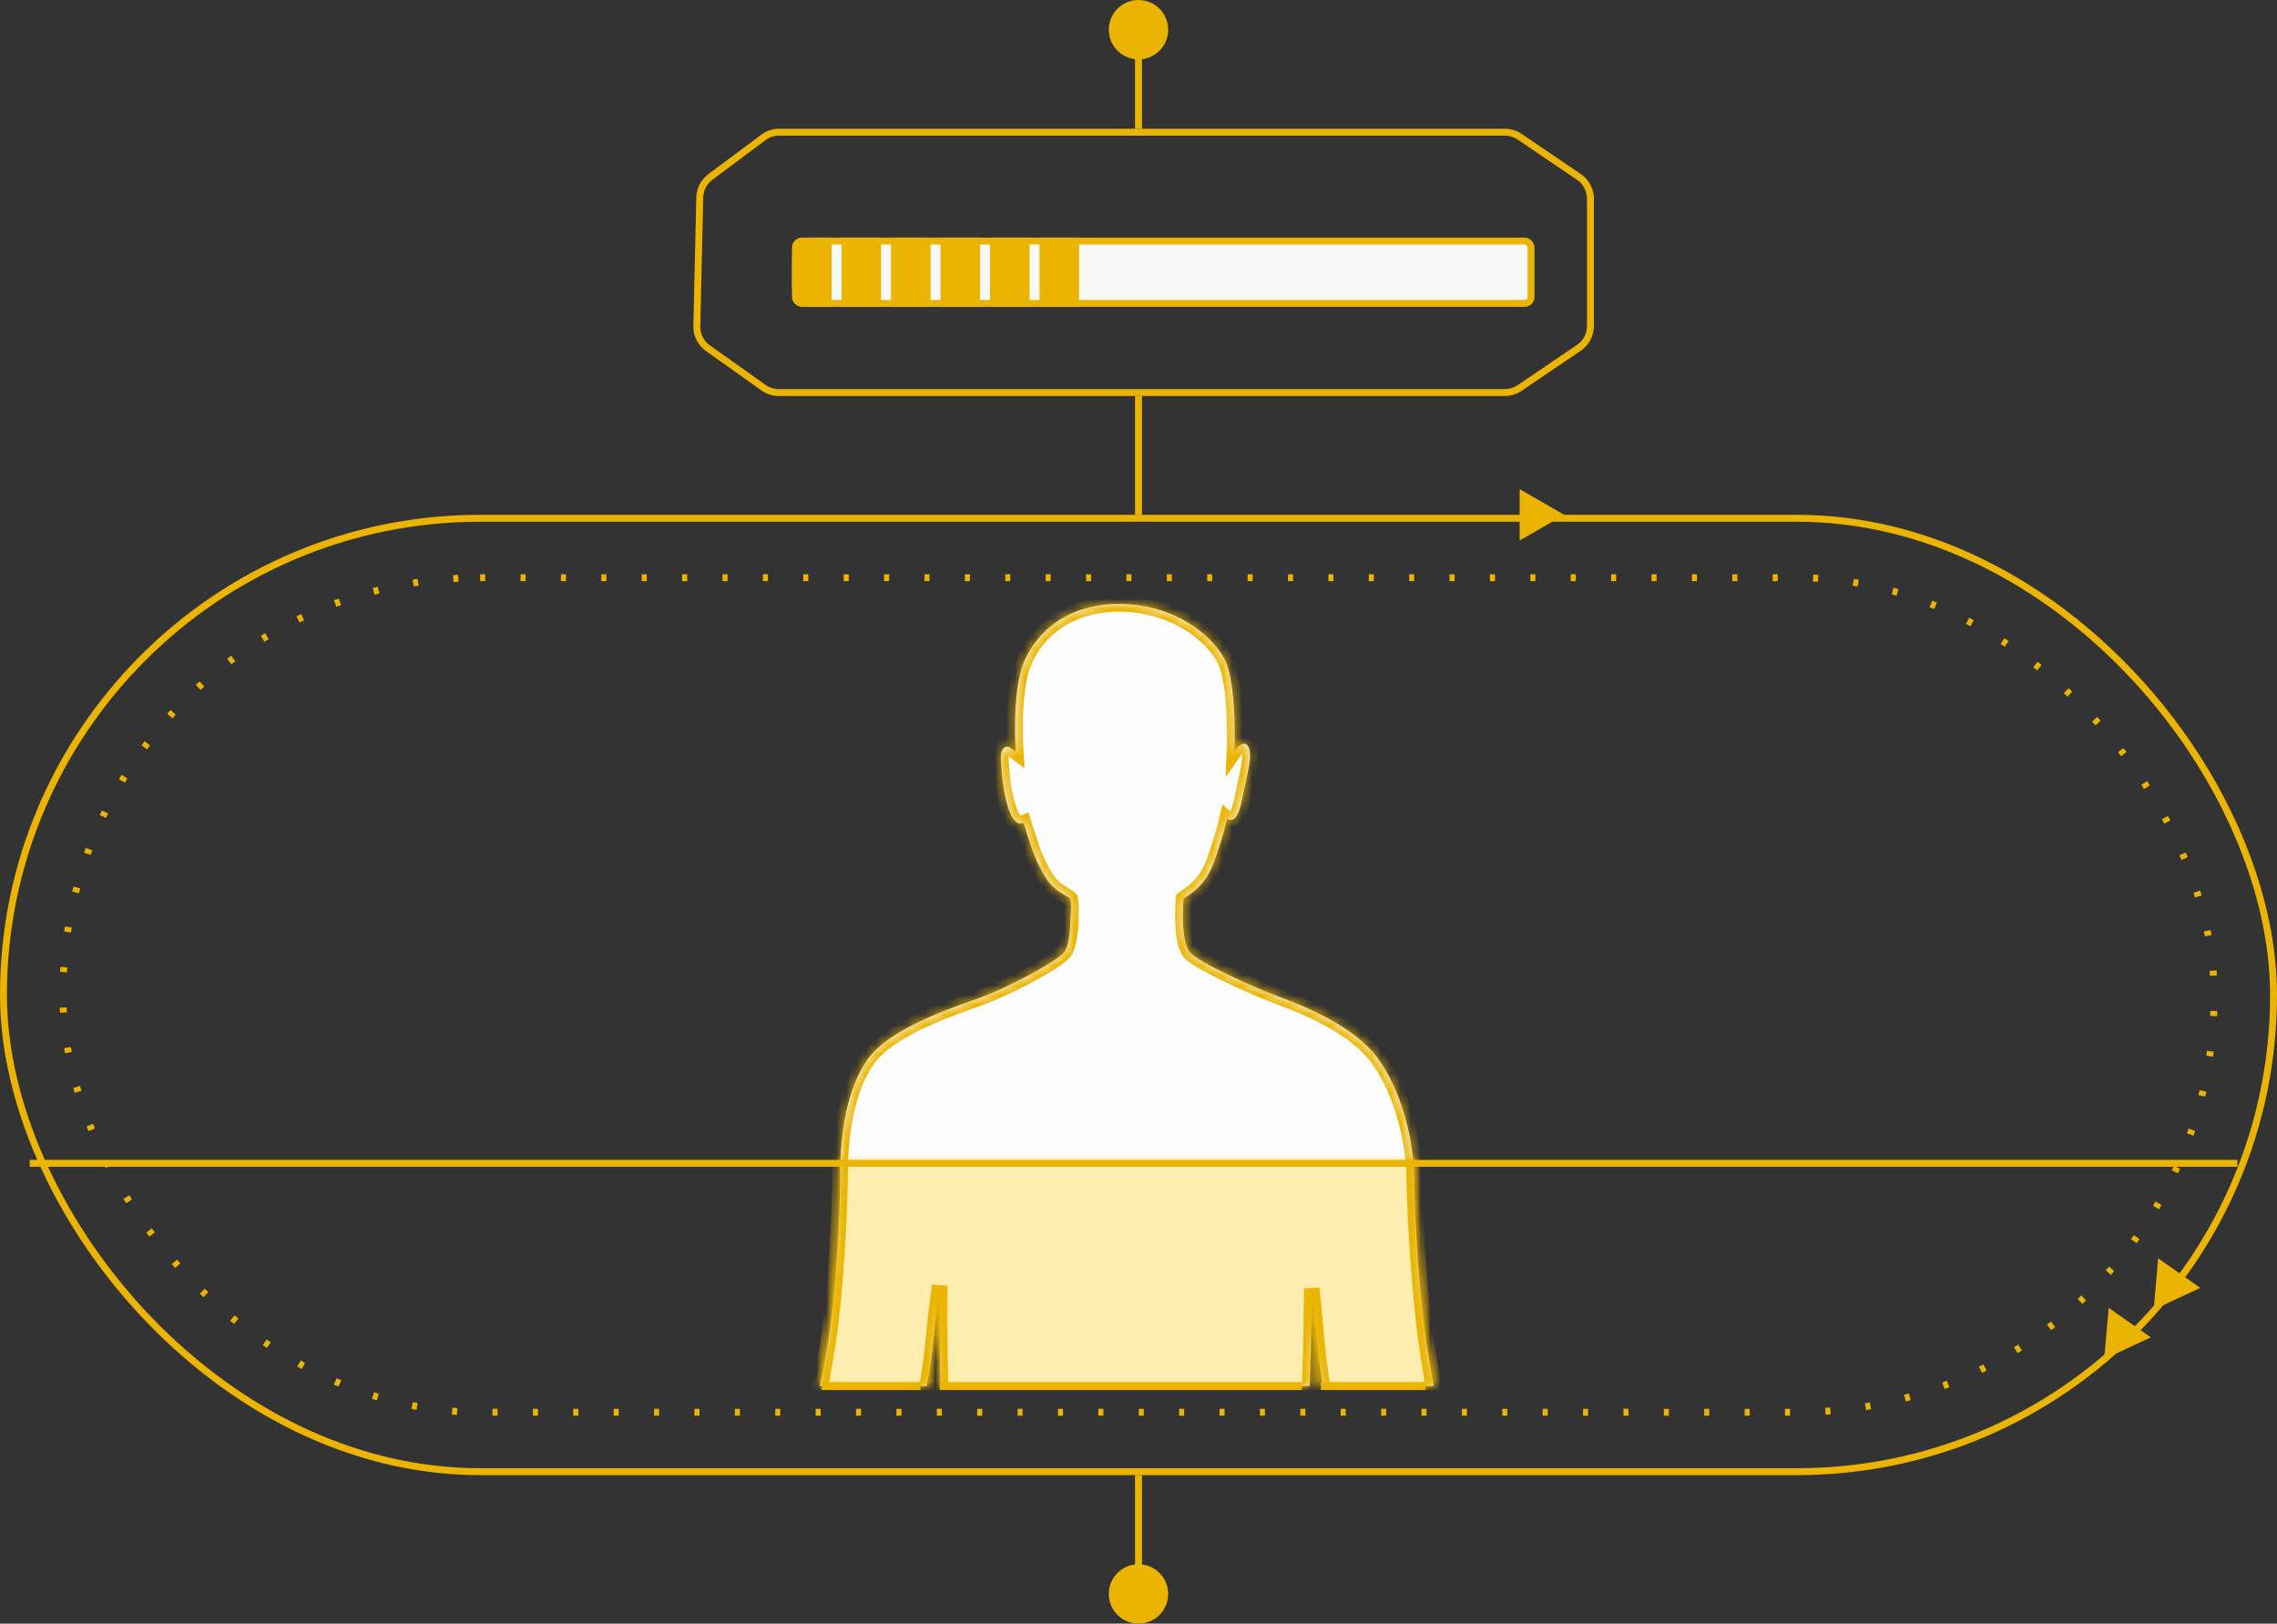 <?xml version="1.0" encoding="UTF-8"?> <svg xmlns="http://www.w3.org/2000/svg" width="230" height="164" viewBox="0 0 230 164" fill="none"><rect x="0" y="0" width="230" height="164" fill="#333333" stroke="none"/><path d="M70.683 19.943C70.702 19.128 71.095 18.367 71.749 17.879L77.117 13.876C77.575 13.534 78.13 13.35 78.701 13.35H152.006C152.537 13.35 153.055 13.509 153.493 13.807L159.487 17.87C160.214 18.363 160.65 19.185 160.65 20.064V32.937C160.65 33.815 160.214 34.637 159.487 35.13L153.493 39.193C153.055 39.491 152.537 39.65 152.006 39.65H78.663C78.113 39.65 77.576 39.479 77.128 39.16L71.501 35.164C70.784 34.654 70.366 33.822 70.386 32.943L70.683 19.943Z" stroke="#EAB400" stroke-width="0.7"></path><rect x="80.35" y="24.35" width="74.3" height="6.3" rx="0.65" fill="#F8F8F8" stroke="#EAB400" stroke-width="0.7"></rect><path d="M80 26C80 24.895 80.895 24 82 24H84V31H82C80.895 31 80 30.105 80 29V26Z" fill="#EAB400"></path><rect x="85" y="24" width="4" height="7" fill="#EAB400"></rect><rect x="90" y="24" width="4" height="7" fill="#EAB400"></rect><rect x="95" y="24" width="4" height="7" fill="#EAB400"></rect><rect x="105" y="24" width="4" height="7" fill="#EAB400"></rect><rect x="100" y="24" width="4" height="7" fill="#EAB400"></rect><circle cx="115" cy="3" r="3" fill="#EAB400"></circle><path d="M115 40V52" stroke="#EAB400" stroke-width="0.7"></path><path d="M115 3L115 13" stroke="#EAB400" stroke-width="0.7"></path><rect x="0.35" y="52.35" width="229.3" height="96.3" rx="48.15" stroke="#EAB400" stroke-width="0.7"></rect><rect x="6.35" y="58.35" width="217.3" height="84.3" rx="42.15" stroke="#EAB400" stroke-width="0.7" stroke-dasharray="0.51 3.57"></rect><mask id="path-14-inside-1_408_13" fill="white"><path fill-rule="evenodd" clip-rule="evenodd" d="M129.388 100.757C132.094 101.749 136.887 103.767 139.201 106.921L139.179 106.91C141.401 109.932 142.692 114.596 142.795 118.169H142.805C142.805 118.246 142.81 118.326 142.815 118.406C142.821 118.486 142.826 118.566 142.826 118.643C142.826 122.271 143.343 131.413 144.272 136.772L144.354 137.255C144.518 138.207 144.675 139.119 144.82 140H133.621C133.35 138.401 133.151 136.878 133.002 135.394C132.609 131.6 132.497 130.442 132.497 130.442C132.497 130.442 132.497 135.382 132.272 140H95.017C94.858 135.92 94.918 130.2 94.918 130.2C94.918 130.2 94.839 130.62 94.702 131.666C94.595 132.476 94.454 133.661 94.287 135.317C94.122 136.912 93.917 138.386 93.597 140H82.832C83.082 138.672 83.328 137.361 83.544 136.11C84.474 130.751 84.867 122.271 84.867 118.643V118.169H84.856C84.908 114.585 85.487 109.932 87.707 106.91C89.81 104.056 95.194 102.133 98.205 101.057L98.205 101.057L98.226 101.05C98.534 100.94 98.818 100.838 99.07 100.746C101.776 99.764 106.59 97.206 107.457 96.214C108.015 95.574 108.118 93.832 108.129 92.42L108.135 92.426L108.15 92.438L108.171 92.453L108.179 92.118L108.185 91.835C108.187 91.702 108.186 91.573 108.177 91.434C108.165 91.256 108.141 91.059 108.098 90.81C108.028 90.727 107.925 90.649 107.794 90.564C107.719 90.515 107.635 90.464 107.543 90.409L107.522 90.397L107.522 90.396C107.282 90.252 106.997 90.081 106.702 89.85C106.355 89.578 105.992 89.221 105.671 88.726C104.639 87.063 104.256 85.857 103.628 83.877L103.388 83.124C101.683 83.874 101.064 78.162 101.105 76.32C101.115 75.692 101.559 75.162 102.076 75.548L102.592 75.934C102.592 75.934 102.159 69.869 103.44 66.837C104.731 63.782 107.954 60.893 113.304 61.003C118.666 61.113 122.353 64.091 123.665 66.528C124.976 68.954 124.698 75.846 124.698 75.846C124.698 75.846 124.797 75.704 124.947 75.545C124.992 75.497 125.043 75.447 125.096 75.4C125.17 75.333 125.251 75.269 125.334 75.22C125.518 75.11 125.715 75.064 125.885 75.184C126.578 75.674 126.186 77.445 125.736 79.468C125.629 79.949 125.519 80.445 125.42 80.941C124.904 83.521 123.953 82.705 123.953 82.705C123.953 82.705 123.51 84.668 122.611 87.116C121.822 89.263 120.531 90.115 119.877 90.546L119.85 90.564L119.838 90.572C119.774 90.614 119.717 90.652 119.668 90.687C119.623 90.719 119.584 90.749 119.553 90.777C119.45 92.31 119.358 95.232 120.225 96.225C121.093 97.206 126.681 99.764 129.388 100.757Z"></path></mask><path fill-rule="evenodd" clip-rule="evenodd" d="M129.388 100.757C132.094 101.749 136.887 103.767 139.201 106.921L139.179 106.91C141.401 109.932 142.692 114.596 142.795 118.169H142.805C142.805 118.246 142.81 118.326 142.815 118.406C142.821 118.486 142.826 118.566 142.826 118.643C142.826 122.271 143.343 131.413 144.272 136.772L144.354 137.255C144.518 138.207 144.675 139.119 144.82 140H133.621C133.35 138.401 133.151 136.878 133.002 135.394C132.609 131.6 132.497 130.442 132.497 130.442C132.497 130.442 132.497 135.382 132.272 140H95.017C94.858 135.92 94.918 130.2 94.918 130.2C94.918 130.2 94.839 130.62 94.702 131.666C94.595 132.476 94.454 133.661 94.287 135.317C94.122 136.912 93.917 138.386 93.597 140H82.832C83.082 138.672 83.328 137.361 83.544 136.11C84.474 130.751 84.867 122.271 84.867 118.643V118.169H84.856C84.908 114.585 85.487 109.932 87.707 106.91C89.81 104.056 95.194 102.133 98.205 101.057L98.205 101.057L98.226 101.05C98.534 100.94 98.818 100.838 99.07 100.746C101.776 99.764 106.59 97.206 107.457 96.214C108.015 95.574 108.118 93.832 108.129 92.42L108.135 92.426L108.15 92.438L108.171 92.453L108.179 92.118L108.185 91.835C108.187 91.702 108.186 91.573 108.177 91.434C108.165 91.256 108.141 91.059 108.098 90.81C108.028 90.727 107.925 90.649 107.794 90.564C107.719 90.515 107.635 90.464 107.543 90.409L107.522 90.397L107.522 90.396C107.282 90.252 106.997 90.081 106.702 89.85C106.355 89.578 105.992 89.221 105.671 88.726C104.639 87.063 104.256 85.857 103.628 83.877L103.388 83.124C101.683 83.874 101.064 78.162 101.105 76.32C101.115 75.692 101.559 75.162 102.076 75.548L102.592 75.934C102.592 75.934 102.159 69.869 103.44 66.837C104.731 63.782 107.954 60.893 113.304 61.003C118.666 61.113 122.353 64.091 123.665 66.528C124.976 68.954 124.698 75.846 124.698 75.846C124.698 75.846 124.797 75.704 124.947 75.545C124.992 75.497 125.043 75.447 125.096 75.4C125.17 75.333 125.251 75.269 125.334 75.22C125.518 75.11 125.715 75.064 125.885 75.184C126.578 75.674 126.186 77.445 125.736 79.468C125.629 79.949 125.519 80.445 125.42 80.941C124.904 83.521 123.953 82.705 123.953 82.705C123.953 82.705 123.51 84.668 122.611 87.116C121.822 89.263 120.531 90.115 119.877 90.546L119.85 90.564L119.838 90.572C119.774 90.614 119.717 90.652 119.668 90.687C119.623 90.719 119.584 90.749 119.553 90.777C119.45 92.31 119.358 95.232 120.225 96.225C121.093 97.206 126.681 99.764 129.388 100.757Z" fill="#FDFDFD"></path><path d="M139.201 106.921L138.836 107.621L139.837 106.454L139.201 106.921ZM129.388 100.757L129.659 100.016L129.659 100.016L129.388 100.757ZM139.179 106.91L139.544 106.21L138.543 107.378L139.179 106.91ZM142.795 118.169L142.006 118.192L142.028 118.958H142.795V118.169ZM142.805 118.169H143.594V117.38H142.805V118.169ZM144.272 136.772L145.05 136.639L145.049 136.637L144.272 136.772ZM144.354 137.255L143.576 137.388L143.576 137.389L144.354 137.255ZM144.82 140V140.789H145.751L145.599 139.871L144.82 140ZM133.621 140L132.843 140.132L132.955 140.789H133.621V140ZM133.002 135.394L133.787 135.315L133.787 135.313L133.002 135.394ZM132.497 130.442L133.282 130.366L131.707 130.442H132.497ZM132.272 140V140.789H133.024L133.06 140.038L132.272 140ZM95.017 140L94.229 140.031L94.258 140.789H95.017V140ZM94.918 130.2L95.707 130.208L94.142 130.055L94.918 130.2ZM94.702 131.666L95.484 131.77L95.484 131.769L94.702 131.666ZM94.287 135.317L95.072 135.398L95.073 135.396L94.287 135.317ZM93.597 140V140.789H94.245L94.371 140.154L93.597 140ZM82.832 140L82.057 139.854L81.881 140.789H82.832V140ZM83.544 136.11L82.766 135.975L82.766 135.976L83.544 136.11ZM84.867 118.169H85.656V117.38H84.867V118.169ZM84.856 118.169L84.067 118.158L84.056 118.958H84.856V118.169ZM87.707 106.91L87.072 106.442L87.071 106.443L87.707 106.91ZM98.205 101.057L98.47 101.8L98.475 101.799L98.205 101.057ZM98.205 101.057L97.949 100.31L97.942 100.313L97.934 100.315L98.205 101.057ZM98.226 101.05L98.483 101.796L98.492 101.793L98.226 101.05ZM99.07 100.746L98.801 100.004L98.798 100.004L99.07 100.746ZM107.457 96.214L108.052 96.733L108.052 96.732L107.457 96.214ZM108.129 92.42L108.668 91.843L107.354 90.616L107.34 92.414L108.129 92.42ZM108.135 92.426L107.597 93.002L107.618 93.023L107.642 93.042L108.135 92.426ZM108.15 92.438L107.657 93.054L107.665 93.06L107.673 93.066L108.15 92.438ZM108.171 92.453L107.693 93.081L108.923 94.017L108.96 92.472L108.171 92.453ZM108.179 92.118L108.968 92.137L108.968 92.135L108.179 92.118ZM108.185 91.835L108.974 91.852L108.974 91.847L108.185 91.835ZM108.177 91.434L108.964 91.383L108.964 91.381L108.177 91.434ZM108.098 90.81L108.876 90.674L108.839 90.465L108.702 90.302L108.098 90.81ZM107.794 90.564L107.364 91.226L107.365 91.227L107.794 90.564ZM107.543 90.409L107.132 91.083L107.138 91.087L107.543 90.409ZM107.522 90.397L107.933 89.723L107.924 89.717L107.522 90.397ZM107.522 90.396L107.115 91.073L107.12 91.076L107.522 90.396ZM106.702 89.85L106.214 90.471L106.215 90.472L106.702 89.85ZM105.671 88.726L105 89.142L105.004 89.149L105.009 89.155L105.671 88.726ZM103.628 83.877L104.381 83.639L104.38 83.638L103.628 83.877ZM103.388 83.124L104.14 82.884L103.874 82.048L103.07 82.401L103.388 83.124ZM101.105 76.32L101.895 76.338L101.895 76.333L101.105 76.32ZM102.076 75.548L101.603 76.181L101.603 76.181L102.076 75.548ZM102.592 75.934L102.12 76.567L103.503 77.6L103.38 75.878L102.592 75.934ZM103.44 66.837L102.713 66.529L102.713 66.529L103.44 66.837ZM113.304 61.003L113.32 60.214L113.32 60.214L113.304 61.003ZM123.665 66.528L122.97 66.902L122.971 66.903L123.665 66.528ZM124.698 75.846L123.909 75.814L123.8 78.515L125.346 76.297L124.698 75.846ZM124.947 75.545L125.52 76.088L125.522 76.087L124.947 75.545ZM125.096 75.4L125.623 75.987L125.627 75.984L125.096 75.4ZM125.334 75.22L125.738 75.898L125.739 75.897L125.334 75.22ZM125.885 75.184L126.341 74.54L126.339 74.538L125.885 75.184ZM125.736 79.468L124.965 79.297L124.965 79.297L125.736 79.468ZM125.42 80.941L126.194 81.096L126.194 81.095L125.42 80.941ZM123.953 82.705L124.468 82.106L123.473 81.252L123.184 82.531L123.953 82.705ZM122.611 87.116L123.352 87.388L123.352 87.388L122.611 87.116ZM119.877 90.546L119.442 89.887L119.437 89.891L119.877 90.546ZM119.85 90.564L120.284 91.223L120.29 91.219L119.85 90.564ZM119.838 90.572L120.272 91.231L120.273 91.231L119.838 90.572ZM119.668 90.687L119.208 90.045L119.208 90.045L119.668 90.687ZM119.553 90.777L119.02 90.195L118.787 90.409L118.766 90.724L119.553 90.777ZM120.225 96.225L119.631 96.744L119.634 96.747L120.225 96.225ZM139.837 106.454C138.583 104.745 136.695 103.386 134.827 102.34C132.949 101.288 131.03 100.518 129.659 100.016L129.116 101.498C130.451 101.988 132.282 102.724 134.055 103.717C135.839 104.716 137.504 105.943 138.564 107.388L139.837 106.454ZM138.815 107.61L138.836 107.621L139.565 106.221L139.544 106.21L138.815 107.61ZM143.584 118.146C143.477 114.451 142.152 109.621 139.815 106.443L138.543 107.378C140.65 110.242 141.906 114.742 142.006 118.192L143.584 118.146ZM142.805 117.38H142.795V118.958H142.805V117.38ZM143.603 118.354C143.597 118.269 143.594 118.215 143.594 118.169H142.016C142.016 118.277 142.023 118.383 142.028 118.458L143.603 118.354ZM143.615 118.643C143.615 118.535 143.608 118.429 143.603 118.354L142.028 118.458C142.033 118.543 142.037 118.597 142.037 118.643H143.615ZM145.049 136.637C144.13 131.336 143.615 122.242 143.615 118.643H142.037C142.037 122.3 142.555 131.49 143.494 136.907L145.049 136.637ZM145.132 137.122L145.05 136.639L143.494 136.906L143.576 137.388L145.132 137.122ZM145.599 139.871C145.453 138.987 145.296 138.073 145.132 137.121L143.576 137.389C143.74 138.342 143.896 139.251 144.042 140.129L145.599 139.871ZM133.621 140.789H144.82V139.211H133.621V140.789ZM132.217 135.473C132.368 136.973 132.569 138.514 132.843 140.132L134.4 139.868C134.132 138.288 133.935 136.783 133.787 135.315L132.217 135.473ZM132.497 130.442C131.711 130.519 131.711 130.519 131.711 130.519C131.711 130.519 131.711 130.519 131.711 130.519C131.711 130.519 131.711 130.519 131.711 130.519C131.711 130.519 131.711 130.52 131.711 130.52C131.711 130.52 131.711 130.521 131.711 130.523C131.711 130.525 131.712 130.529 131.712 130.533C131.713 130.543 131.715 130.557 131.717 130.577C131.72 130.616 131.726 130.677 131.735 130.761C131.752 130.929 131.778 131.193 131.817 131.575C131.894 132.339 132.02 133.578 132.217 135.475L133.787 135.313C133.591 133.416 133.465 132.179 133.387 131.416C133.349 131.034 133.322 130.772 133.306 130.604C133.297 130.521 133.291 130.461 133.288 130.422C133.286 130.402 133.284 130.388 133.283 130.379C133.283 130.374 133.283 130.371 133.282 130.369C133.282 130.368 133.282 130.367 133.282 130.366C133.282 130.366 133.282 130.366 133.282 130.366C133.282 130.366 133.282 130.366 133.282 130.366C133.282 130.366 133.282 130.366 133.282 130.366C133.282 130.366 133.282 130.366 132.497 130.442ZM133.06 140.038C133.173 137.717 133.23 135.318 133.258 133.502C133.272 132.593 133.279 131.829 133.282 131.291C133.284 131.023 133.285 130.811 133.285 130.666C133.286 130.593 133.286 130.538 133.286 130.5C133.286 130.481 133.286 130.467 133.286 130.457C133.286 130.452 133.286 130.449 133.286 130.446C133.286 130.445 133.286 130.444 133.286 130.443C133.286 130.443 133.286 130.443 133.286 130.443C133.286 130.442 133.286 130.442 133.286 130.442C133.286 130.442 133.286 130.442 132.497 130.442C131.707 130.442 131.707 130.442 131.707 130.442C131.707 130.442 131.707 130.442 131.707 130.442C131.707 130.443 131.707 130.443 131.707 130.443C131.707 130.444 131.707 130.444 131.707 130.446C131.707 130.448 131.707 130.451 131.707 130.456C131.707 130.465 131.707 130.479 131.707 130.498C131.707 130.535 131.707 130.59 131.707 130.661C131.706 130.804 131.705 131.014 131.704 131.281C131.7 131.814 131.693 132.574 131.679 133.477C131.651 135.285 131.595 137.665 131.484 139.962L133.06 140.038ZM95.017 140.789H132.272V139.211H95.017V140.789ZM94.918 130.2C94.129 130.191 94.129 130.191 94.129 130.192C94.129 130.192 94.129 130.192 94.129 130.192C94.129 130.192 94.129 130.192 94.129 130.193C94.128 130.193 94.128 130.194 94.128 130.196C94.128 130.199 94.128 130.203 94.128 130.208C94.128 130.22 94.128 130.236 94.128 130.258C94.127 130.301 94.127 130.365 94.126 130.447C94.125 130.612 94.123 130.852 94.122 131.153C94.118 131.755 94.116 132.6 94.118 133.572C94.124 135.515 94.148 137.976 94.229 140.031L95.806 139.969C95.727 137.944 95.702 135.505 95.697 133.568C95.695 132.6 95.697 131.76 95.7 131.161C95.702 130.862 95.704 130.624 95.705 130.46C95.706 130.378 95.706 130.315 95.706 130.272C95.707 130.251 95.707 130.235 95.707 130.224C95.707 130.219 95.707 130.215 95.707 130.212C95.707 130.211 95.707 130.209 95.707 130.209C95.707 130.209 95.707 130.208 95.707 130.208C95.707 130.208 95.707 130.208 95.707 130.208C95.707 130.208 95.707 130.208 94.918 130.2ZM95.484 131.769C95.552 131.252 95.605 130.891 95.641 130.662C95.659 130.548 95.672 130.466 95.681 130.415C95.686 130.389 95.689 130.37 95.691 130.359C95.692 130.353 95.693 130.349 95.693 130.347C95.694 130.345 95.694 130.345 95.694 130.344C95.694 130.344 95.694 130.344 95.694 130.344C95.694 130.344 95.694 130.344 95.694 130.345C95.694 130.345 95.694 130.345 95.694 130.345C95.694 130.345 95.694 130.345 95.694 130.345C95.694 130.345 95.694 130.345 94.918 130.2C94.142 130.055 94.142 130.055 94.142 130.055C94.142 130.055 94.142 130.055 94.142 130.055C94.142 130.055 94.142 130.055 94.142 130.055C94.142 130.055 94.142 130.055 94.142 130.056C94.142 130.056 94.141 130.057 94.141 130.057C94.141 130.059 94.141 130.061 94.14 130.063C94.14 130.067 94.138 130.073 94.137 130.081C94.134 130.097 94.13 130.119 94.125 130.149C94.115 130.209 94.1 130.298 94.081 130.419C94.043 130.662 93.989 131.035 93.919 131.564L95.484 131.769ZM95.073 135.396C95.238 133.747 95.379 132.57 95.484 131.77L93.919 131.563C93.811 132.382 93.669 133.576 93.502 135.238L95.073 135.396ZM94.371 140.154C94.697 138.511 94.906 137.012 95.072 135.398L93.502 135.235C93.339 136.812 93.137 138.262 92.823 139.846L94.371 140.154ZM82.832 140.789H93.597V139.211H82.832V140.789ZM82.766 135.976C82.551 137.219 82.307 138.526 82.057 139.854L83.608 140.146C83.858 138.818 84.104 137.502 84.322 136.245L82.766 135.976ZM84.077 118.643C84.077 122.249 83.686 130.679 82.766 135.975L84.322 136.245C85.263 130.823 85.656 122.293 85.656 118.643H84.077ZM84.077 118.169V118.643H85.656V118.169H84.077ZM84.856 118.958H84.867V117.38H84.856V118.958ZM87.071 106.443C84.693 109.678 84.119 114.554 84.067 118.158L85.646 118.18C85.697 114.616 86.281 110.185 88.343 107.377L87.071 106.443ZM97.939 100.314C96.438 100.85 94.299 101.614 92.269 102.608C90.261 103.591 88.242 104.854 87.072 106.442L88.343 107.378C89.276 106.113 91 104.987 92.963 104.026C94.903 103.076 96.961 102.34 98.47 101.8L97.939 100.314ZM97.934 100.315L97.934 100.316L98.475 101.799L98.476 101.798L97.934 100.315ZM97.97 100.303L97.949 100.31L98.462 101.803L98.483 101.796L97.97 100.303ZM98.798 100.004C98.549 100.096 98.269 100.196 97.96 100.306L98.492 101.793C98.799 101.683 99.086 101.58 99.341 101.487L98.798 100.004ZM106.863 95.694C106.729 95.847 106.356 96.14 105.735 96.538C105.142 96.918 104.393 97.352 103.58 97.788C101.948 98.665 100.105 99.531 98.801 100.004L99.339 101.488C100.741 100.979 102.658 100.075 104.327 99.179C105.163 98.73 105.95 98.276 106.588 97.867C107.198 97.475 107.752 97.076 108.052 96.733L106.863 95.694ZM107.34 92.414C107.335 93.109 107.306 93.857 107.217 94.497C107.172 94.817 107.114 95.091 107.045 95.308C106.972 95.535 106.902 95.65 106.863 95.695L108.052 96.732C108.292 96.458 108.444 96.114 108.548 95.79C108.655 95.457 108.728 95.088 108.78 94.716C108.884 93.972 108.913 93.142 108.919 92.426L107.34 92.414ZM108.674 91.849L108.668 91.843L107.59 92.997L107.597 93.002L108.674 91.849ZM108.644 91.822L108.629 91.809L107.642 93.042L107.657 93.054L108.644 91.822ZM108.648 91.825L108.628 91.809L107.673 93.066L107.693 93.081L108.648 91.825ZM107.39 92.099L107.382 92.434L108.96 92.472L108.968 92.137L107.39 92.099ZM107.396 91.819L107.39 92.101L108.968 92.135L108.974 91.852L107.396 91.819ZM107.389 91.486C107.396 91.596 107.397 91.702 107.396 91.824L108.974 91.847C108.976 91.702 108.975 91.551 108.964 91.383L107.389 91.486ZM107.32 90.946C107.36 91.171 107.379 91.34 107.389 91.488L108.964 91.381C108.95 91.171 108.923 90.947 108.876 90.674L107.32 90.946ZM107.365 91.227C107.418 91.261 107.454 91.287 107.478 91.306C107.502 91.325 107.503 91.329 107.494 91.319L108.702 90.302C108.553 90.125 108.366 89.994 108.223 89.902L107.365 91.227ZM107.138 91.087C107.228 91.141 107.301 91.185 107.364 91.226L108.225 89.903C108.136 89.845 108.042 89.788 107.948 89.732L107.138 91.087ZM107.111 91.07L107.132 91.083L107.954 89.736L107.933 89.723L107.111 91.07ZM107.12 91.076L107.12 91.076L107.924 89.717L107.924 89.717L107.12 91.076ZM106.215 90.472C106.554 90.736 106.876 90.929 107.115 91.073L107.928 89.72C107.687 89.575 107.441 89.426 107.188 89.228L106.215 90.472ZM105.009 89.155C105.385 89.737 105.812 90.155 106.214 90.471L107.189 89.229C106.897 89 106.598 88.706 106.333 88.297L105.009 89.155ZM102.876 84.116C103.504 86.097 103.911 87.388 105 89.142L106.342 88.31C105.367 86.739 105.008 85.617 104.381 83.639L102.876 84.116ZM102.636 83.364L102.876 84.117L104.38 83.638L104.14 82.884L102.636 83.364ZM100.316 76.302C100.294 77.287 100.445 79.241 100.823 80.872C101.009 81.676 101.27 82.487 101.644 83.065C101.832 83.355 102.092 83.655 102.452 83.832C102.85 84.026 103.29 84.029 103.706 83.847L103.07 82.401C103.06 82.406 103.108 82.395 103.146 82.413C103.146 82.413 103.078 82.376 102.969 82.207C102.749 81.867 102.537 81.276 102.361 80.516C102.014 79.018 101.875 77.195 101.895 76.338L100.316 76.302ZM102.548 74.916C102.305 74.734 102.005 74.614 101.672 74.629C101.34 74.644 101.066 74.789 100.866 74.973C100.489 75.32 100.324 75.84 100.316 76.308L101.895 76.333C101.896 76.265 101.909 76.206 101.925 76.165C101.942 76.121 101.953 76.118 101.935 76.135C101.912 76.156 101.846 76.202 101.743 76.206C101.639 76.211 101.589 76.17 101.603 76.181L102.548 74.916ZM103.065 75.302L102.548 74.916L101.603 76.181L102.12 76.567L103.065 75.302ZM102.713 66.529C102.009 68.195 101.798 70.603 101.746 72.501C101.72 73.469 101.735 74.338 101.756 74.966C101.766 75.28 101.778 75.534 101.788 75.71C101.793 75.799 101.797 75.868 101.8 75.915C101.801 75.939 101.803 75.957 101.804 75.97C101.804 75.976 101.804 75.981 101.805 75.984C101.805 75.986 101.805 75.988 101.805 75.989C101.805 75.989 101.805 75.99 101.805 75.99C101.805 75.99 101.805 75.99 101.805 75.99C101.805 75.99 101.805 75.99 102.592 75.934C103.38 75.878 103.38 75.878 103.38 75.878C103.38 75.878 103.38 75.878 103.38 75.878C103.38 75.878 103.38 75.878 103.38 75.877C103.38 75.877 103.379 75.876 103.379 75.875C103.379 75.873 103.379 75.869 103.379 75.863C103.378 75.853 103.377 75.837 103.375 75.815C103.373 75.772 103.369 75.708 103.364 75.625C103.355 75.458 103.344 75.215 103.333 74.913C103.313 74.308 103.299 73.472 103.325 72.544C103.376 70.652 103.589 68.511 104.167 67.144L102.713 66.529ZM113.32 60.214C107.631 60.097 104.123 63.192 102.713 66.529L104.167 67.144C105.338 64.372 108.277 61.689 113.288 61.792L113.32 60.214ZM124.36 66.153C122.91 63.461 118.961 60.33 113.32 60.214L113.288 61.792C118.37 61.897 121.795 64.72 122.97 66.902L124.36 66.153ZM124.698 75.846C125.487 75.878 125.487 75.878 125.487 75.878C125.487 75.878 125.487 75.877 125.487 75.877C125.487 75.877 125.487 75.877 125.487 75.876C125.487 75.875 125.487 75.874 125.487 75.872C125.487 75.868 125.487 75.862 125.487 75.856C125.488 75.841 125.489 75.821 125.49 75.795C125.491 75.742 125.494 75.665 125.496 75.566C125.502 75.368 125.507 75.085 125.51 74.738C125.516 74.044 125.51 73.092 125.462 72.06C125.414 71.031 125.324 69.91 125.159 68.882C124.997 67.873 124.752 66.88 124.359 66.152L122.971 66.903C123.233 67.389 123.445 68.167 123.6 69.132C123.752 70.079 123.838 71.136 123.885 72.133C123.931 73.128 123.937 74.051 123.932 74.725C123.929 75.062 123.923 75.335 123.918 75.525C123.916 75.619 123.913 75.692 123.912 75.742C123.911 75.766 123.91 75.785 123.91 75.797C123.91 75.803 123.909 75.808 123.909 75.811C123.909 75.812 123.909 75.813 123.909 75.814C123.909 75.814 123.909 75.814 123.909 75.814C123.909 75.814 123.909 75.814 123.909 75.814C123.909 75.814 123.909 75.814 124.698 75.846ZM124.374 75.003C124.278 75.104 124.2 75.198 124.146 75.267C124.118 75.302 124.096 75.332 124.08 75.354C124.072 75.365 124.065 75.374 124.06 75.38C124.058 75.384 124.056 75.387 124.054 75.389C124.053 75.391 124.053 75.392 124.052 75.392C124.052 75.393 124.051 75.393 124.051 75.394C124.051 75.394 124.051 75.394 124.051 75.394C124.051 75.394 124.051 75.394 124.05 75.395C124.05 75.395 124.05 75.395 124.05 75.395C124.05 75.395 124.05 75.395 124.698 75.846C125.346 76.297 125.345 76.297 125.345 76.297C125.345 76.297 125.345 76.297 125.345 76.298C125.345 76.298 125.345 76.298 125.345 76.298C125.345 76.298 125.345 76.298 125.345 76.298C125.345 76.298 125.345 76.299 125.344 76.299C125.344 76.299 125.344 76.299 125.344 76.3C125.344 76.3 125.344 76.3 125.344 76.299C125.345 76.297 125.348 76.294 125.351 76.289C125.359 76.279 125.371 76.264 125.387 76.243C125.419 76.202 125.466 76.146 125.52 76.088L124.374 75.003ZM124.57 74.812C124.498 74.876 124.431 74.942 124.373 75.004L125.522 76.087C125.553 76.053 125.588 76.019 125.623 75.987L124.57 74.812ZM124.931 74.541C124.789 74.625 124.666 74.724 124.566 74.815L125.627 75.984C125.674 75.941 125.712 75.913 125.738 75.898L124.931 74.541ZM126.339 74.538C125.782 74.147 125.208 74.376 124.93 74.542L125.739 75.897C125.773 75.877 125.758 75.894 125.7 75.901C125.667 75.904 125.621 75.904 125.569 75.891C125.515 75.879 125.468 75.856 125.431 75.83L126.339 74.538ZM126.506 79.64C126.727 78.646 126.952 77.641 127.025 76.822C127.062 76.412 127.067 75.995 126.991 75.62C126.916 75.245 126.74 74.822 126.341 74.54L125.43 75.829C125.377 75.792 125.412 75.774 125.444 75.932C125.476 76.091 125.484 76.335 125.453 76.681C125.391 77.376 125.194 78.268 124.965 79.297L126.506 79.64ZM126.194 81.095C126.291 80.609 126.399 80.122 126.506 79.639L124.965 79.297C124.859 79.777 124.747 80.281 124.646 80.786L126.194 81.095ZM123.953 82.705C123.439 83.304 123.44 83.304 123.44 83.305C123.44 83.305 123.441 83.305 123.441 83.306C123.442 83.306 123.443 83.307 123.444 83.308C123.445 83.309 123.447 83.311 123.449 83.312C123.452 83.315 123.456 83.318 123.46 83.321C123.468 83.328 123.478 83.335 123.489 83.344C123.51 83.36 123.538 83.379 123.57 83.4C123.633 83.441 123.723 83.49 123.835 83.532C124.062 83.617 124.404 83.674 124.781 83.525C125.152 83.38 125.441 83.082 125.66 82.693C125.878 82.307 126.056 81.786 126.194 81.096L124.646 80.786C124.526 81.386 124.391 81.73 124.286 81.917C124.182 82.101 124.136 82.083 124.205 82.056C124.281 82.026 124.353 82.04 124.385 82.052C124.4 82.058 124.411 82.064 124.421 82.07C124.426 82.074 124.432 82.078 124.44 82.084C124.443 82.086 124.448 82.09 124.452 82.093C124.455 82.095 124.457 82.097 124.46 82.099C124.461 82.1 124.462 82.102 124.464 82.103C124.464 82.103 124.465 82.104 124.466 82.104C124.466 82.105 124.466 82.105 124.467 82.105C124.467 82.106 124.468 82.106 123.953 82.705ZM123.352 87.388C123.81 86.14 124.152 85.017 124.379 84.206C124.493 83.799 124.579 83.47 124.636 83.242C124.664 83.127 124.686 83.038 124.701 82.977C124.708 82.946 124.713 82.922 124.717 82.906C124.719 82.898 124.721 82.891 124.722 82.887C124.722 82.885 124.723 82.883 124.723 82.882C124.723 82.881 124.723 82.88 124.723 82.88C124.723 82.88 124.723 82.88 124.723 82.879C124.723 82.879 124.723 82.879 124.723 82.879C124.723 82.879 124.723 82.879 123.953 82.705C123.184 82.531 123.184 82.531 123.184 82.531C123.184 82.531 123.184 82.531 123.184 82.531C123.184 82.531 123.184 82.531 123.184 82.531C123.184 82.531 123.184 82.531 123.183 82.531C123.183 82.532 123.183 82.533 123.183 82.535C123.182 82.538 123.181 82.543 123.179 82.549C123.176 82.563 123.171 82.584 123.165 82.612C123.151 82.667 123.131 82.75 123.104 82.858C123.05 83.074 122.969 83.389 122.859 83.779C122.64 84.561 122.311 85.644 121.87 86.844L123.352 87.388ZM120.312 91.205C121.018 90.739 122.477 89.77 123.352 87.388L121.87 86.844C121.167 88.755 120.044 89.49 119.442 89.887L120.312 91.205ZM120.29 91.219L120.317 91.201L119.437 89.891L119.41 89.909L120.29 91.219ZM120.273 91.231L120.284 91.223L119.415 89.905L119.403 89.913L120.273 91.231ZM120.128 91.328C120.162 91.304 120.205 91.276 120.272 91.231L119.404 89.913C119.344 89.953 119.272 90 119.208 90.045L120.128 91.328ZM120.087 91.359C120.081 91.364 120.081 91.363 120.09 91.357C120.098 91.35 120.11 91.341 120.129 91.328L119.208 90.045C119.158 90.081 119.087 90.134 119.02 90.195L120.087 91.359ZM120.819 95.705C120.721 95.593 120.604 95.364 120.505 94.975C120.409 94.6 120.347 94.145 120.313 93.649C120.244 92.656 120.29 91.585 120.341 90.83L118.766 90.724C118.714 91.502 118.662 92.658 118.738 93.758C118.776 94.308 118.847 94.865 118.975 95.365C119.099 95.852 119.295 96.36 119.631 96.744L120.819 95.705ZM129.659 100.016C128.336 99.53 126.286 98.653 124.459 97.775C123.546 97.336 122.7 96.903 122.034 96.522C121.701 96.331 121.421 96.159 121.204 96.01C120.976 95.853 120.859 95.75 120.817 95.702L119.634 96.747C119.808 96.945 120.056 97.136 120.31 97.311C120.575 97.493 120.896 97.69 121.25 97.892C121.961 98.299 122.844 98.75 123.775 99.198C125.635 100.092 127.733 100.991 129.116 101.498L129.659 100.016Z" fill="#EAB400" mask="url(#path-14-inside-1_408_13)"></path><mask id="mask0_408_13" style="mask-type:alpha" maskUnits="userSpaceOnUse" x="79" y="117" width="71" height="23"><rect x="79" y="117" width="71" height="23" fill="#D9D9D9"></rect></mask><g mask="url(#mask0_408_13)"><mask id="path-17-inside-2_408_13" fill="white"><path d="M139.201 105.019C136.887 101.652 132.094 99.498 129.388 98.439C126.681 97.379 121.093 94.648 120.225 93.601C119.358 92.541 119.451 89.422 119.553 87.786C119.584 87.756 119.623 87.724 119.668 87.689C119.72 87.65 119.781 87.607 119.85 87.559L119.877 87.539C120.531 87.079 121.822 86.169 122.611 83.878C123.51 81.265 123.954 79.169 123.954 79.169C123.954 79.169 124.904 80.04 125.42 77.286C125.519 76.756 125.629 76.228 125.736 75.714C126.186 73.555 126.578 71.664 125.885 71.141C125.715 71.013 125.518 71.062 125.335 71.179C125.251 71.232 125.17 71.3 125.097 71.371C125.043 71.422 124.993 71.475 124.947 71.527C124.797 71.696 124.698 71.848 124.698 71.848C124.698 71.848 124.976 64.491 123.665 61.901C122.353 59.299 118.666 56.121 113.304 56.003C107.954 55.886 104.731 58.97 103.44 62.23C102.159 65.467 102.592 71.942 102.592 71.942L102.076 71.53C101.559 71.118 101.116 71.683 101.106 72.354C101.064 74.319 101.684 80.417 103.388 79.617L103.628 80.421C104.256 82.534 104.639 83.822 105.671 85.596C105.992 86.125 106.355 86.505 106.702 86.796C106.998 87.043 107.282 87.225 107.522 87.38L107.543 87.393C107.635 87.452 107.719 87.506 107.795 87.559C107.925 87.649 108.029 87.733 108.098 87.821C108.142 88.087 108.165 88.297 108.177 88.487C108.186 88.636 108.187 88.773 108.185 88.916L108.179 89.217L108.171 89.575L108.151 89.558L108.136 89.546L108.129 89.54C108.118 91.046 108.015 92.906 107.458 93.589C106.59 94.648 101.776 97.379 99.07 98.427C98.818 98.525 98.534 98.634 98.227 98.751L98.205 98.759C95.195 99.907 89.811 101.961 87.707 105.007C85.487 108.232 84.908 113.2 84.857 117.026H84.867V117.532C84.867 121.404 84.474 130.456 83.544 136.177C83.31 137.619 83.043 139.136 82.773 140.67C81.969 145.225 81.141 149.926 81.086 153.21C81.067 154.409 80.781 156.987 80.444 160.035C80.064 163.455 79.62 167.467 79.412 170.785C79.412 170.785 79.093 173.21 78.896 175.623C78.877 175.858 78.854 176.074 78.825 176.276C78.791 176.525 78.75 176.751 78.702 176.962C78.643 177.225 78.573 177.465 78.494 177.695H78.484C78.268 178.324 77.973 178.854 77.605 179.515C77.408 179.867 77.191 180.257 76.954 180.72C75.97 182.635 75.552 185.227 75.193 187.458L75.074 188.195C74.681 190.572 75.931 192.891 76.944 193.645C78.565 194.845 80.033 194.127 80.704 192.267C80.879 191.773 81.059 191.13 81.25 190.442C81.78 188.545 82.404 186.308 83.307 185.911C83.751 185.711 83.627 186.511 83.937 188.124C84.257 189.737 85.754 190.714 86.044 190.714C86.323 190.714 86.953 190.419 86.602 188.877C86.413 188.076 86.394 187.014 86.373 185.835C86.353 184.76 86.332 183.588 86.178 182.427C85.894 180.261 85.463 179.472 85.051 178.72L84.898 178.436C84.804 178.26 84.753 177.989 84.722 177.695C84.703 177.529 84.691 177.352 84.683 177.169C84.677 177.012 84.674 176.851 84.674 176.69C84.675 176.323 84.69 175.955 84.711 175.635C85.138 174.396 85.651 173.046 86.166 171.689L86.199 171.603C87.208 168.95 88.223 166.279 88.638 164.37C89.25 161.584 89.543 159.38 89.82 157.302C90.173 154.648 90.499 152.203 91.426 149.02C93.275 142.699 93.895 139.379 94.287 135.33C94.454 133.563 94.595 132.298 94.702 131.434C94.839 130.317 94.918 129.868 94.918 129.868C94.918 129.868 94.824 139.473 95.186 143.181C95.496 146.336 96.115 154.694 94.887 164.546C94.437 168.146 93.842 170.091 93.223 172.114C93.06 172.646 92.895 173.184 92.731 173.759C92.417 174.861 92.105 176.098 91.81 177.695H91.788C91.313 180.261 90.889 183.745 90.568 189.089H90.579C89.483 207.555 90.454 244.491 91.2 250.377V250.387C91.598 253.539 91.868 255.679 91.591 257.653C91.426 258.807 91.23 260.219 91.043 261.655C91.033 261.655 91.023 261.667 91.023 261.667L90.993 261.962C90.975 262.138 90.95 262.388 90.92 262.703C90.854 263.264 90.796 263.812 90.751 264.342C90.705 264.877 90.672 265.392 90.651 265.881C90.651 265.942 90.646 266.005 90.641 266.067C90.636 266.125 90.631 266.183 90.631 266.234H90.621C90.27 271.261 89.895 284.504 90.97 289.848C91.483 292.412 92.058 294.935 92.598 297.306L92.607 297.349L92.61 297.358C93.803 302.595 94.827 307.092 94.658 309.671C94.399 313.438 94.1 313.968 92.054 316.958C90.092 319.83 90.597 322.384 91.993 322.82C93.387 323.255 93.986 323.455 95.04 324.127C95.907 324.668 97.901 325.033 99.74 324.998C101.238 324.962 103.872 324.562 104.181 322.843C104.542 320.878 103.996 318.559 103.168 314.45C102.687 312.065 103.499 304.069 104.286 296.319C104.85 290.76 105.401 285.328 105.452 282.185C105.514 278.466 105.443 269.142 105.309 265.881C105.243 264.25 105.166 262.846 105.11 261.841L105.071 261.126L105.167 260.625L105.264 260.133L105.503 258.936C105.717 257.864 105.985 256.52 106.291 254.946C107.269 249.943 108.293 219.031 109.117 215.568C109.555 213.726 109.998 211.864 110.474 209.731C110.69 208.761 110.913 207.735 111.145 206.629C111.484 205.019 111.756 203.545 111.983 202.216C112.224 200.809 112.415 199.564 112.578 198.489C113.039 195.469 113.294 193.794 113.892 193.668C114.479 193.791 114.716 195.403 115.142 198.313L115.145 198.324C115.454 200.435 115.862 203.228 116.579 206.629C118.282 214.727 119.037 246.576 121.278 255.028C121.537 256.017 122.012 257.736 122.146 258.677C122.162 258.916 122.175 259.164 122.187 259.418L122.219 260.172C122.207 260.172 122.053 262.55 121.909 265.881L121.888 265.881C121.754 269.142 121.576 278.466 121.639 282.185H121.627C121.679 285.327 122.23 290.757 122.794 296.315C123.58 304.066 124.392 312.065 123.91 314.45L123.69 315.539C122.991 318.982 122.57 321.058 122.898 322.843C123.208 324.562 125.842 324.962 127.34 324.998C129.179 325.033 131.172 324.68 132.04 324.127C133.094 323.467 133.693 323.255 135.087 322.82C136.481 322.384 136.988 319.83 135.026 316.958C132.98 313.968 132.68 313.426 132.422 309.671C132.244 307.083 133.271 302.589 134.468 297.354C134.778 295.995 135.1 294.586 135.415 293.148L135.616 292.225C135.688 291.889 135.76 291.552 135.831 291.214C135.925 290.76 136.018 290.305 136.11 289.848C137.112 284.857 137.114 272.332 136.917 267.317L136.925 267.105L136.93 266.94L136.936 266.5C136.938 266.299 136.938 266.092 136.938 265.881L136.958 265.881C136.958 264.422 136.855 262.703 136.659 260.702C136.65 260.654 136.667 260.276 136.701 259.613L136.749 258.697C137.057 252.787 138.209 207.371 137.268 191.62C136.948 186.311 136.152 181.638 135.285 177.695H135.272C134.72 175.169 134.145 172.944 133.656 171.049C133.119 168.974 132.685 167.295 132.497 166.053C131.876 161.909 131.866 146.43 132.104 143.264C132.497 137.778 132.497 130.127 132.497 130.127C132.497 130.127 132.61 131.363 133.002 135.412C133.384 139.462 134.087 143.782 135.503 149.043C135.685 149.723 135.861 150.342 136.024 150.914C136.104 151.192 136.18 151.459 136.251 151.717C136.509 152.64 136.721 153.449 136.855 154.223L136.873 154.344L136.905 154.556L136.938 154.771L136.958 154.917V154.964C137.041 155.544 137.118 156.122 137.196 156.711L137.314 157.593C137.362 157.948 137.412 158.308 137.465 158.676C137.682 160.187 137.952 161.822 138.374 163.734C138.794 165.641 139.805 168.308 140.81 170.957L140.84 171.035C141.356 172.398 141.87 173.755 142.299 174.999C142.322 175.319 142.339 175.69 142.339 176.059C142.339 176.686 142.295 177.31 142.148 177.683H142.123C142.123 177.683 142.113 177.742 142.103 177.765V177.777L141.951 178.059C141.539 178.811 141.106 179.6 140.822 181.768C140.669 182.929 140.647 184.099 140.627 185.172C140.606 186.35 140.587 187.411 140.398 188.218C140.037 189.748 140.666 190.043 140.956 190.055C141.246 190.055 142.743 189.077 143.063 187.465C143.145 187.053 143.197 186.694 143.237 186.39C143.274 186.101 143.3 185.863 143.331 185.679C143.393 185.302 143.471 185.152 143.694 185.252C144.602 185.649 145.222 187.882 145.749 189.777C145.842 190.114 145.933 190.44 146.022 190.744C146.115 191.062 146.205 191.355 146.296 191.608C146.957 193.468 148.425 194.198 150.056 192.986C151.069 192.232 152.318 189.913 151.926 187.535L151.805 186.794C151.446 184.563 151.03 181.975 150.046 180.061C149.809 179.6 149.593 179.214 149.398 178.864C149.309 178.706 149.225 178.555 149.145 178.408C149.01 178.159 148.886 177.923 148.776 177.683C148.444 176.964 148.217 176.215 148.125 174.999C148.08 174.442 148.027 173.885 147.975 173.356L147.899 172.623L147.848 172.156C147.718 170.988 147.609 170.161 147.609 170.161L147.599 170.138C147.394 166.78 146.944 162.711 146.561 159.264L146.555 159.203C146.366 157.502 146.194 155.954 146.078 154.722C146.032 154.232 145.995 153.792 145.967 153.412C145.944 153.082 145.93 152.796 145.925 152.563C145.914 151.821 145.852 151.009 145.78 150.15C145.751 146.068 145.132 142.228 144.354 137.399L144.272 136.884C143.343 131.163 142.826 121.404 142.826 117.532C142.826 117.367 142.805 117.19 142.805 117.026H142.795C142.692 113.212 141.401 108.232 139.18 105.007L139.201 105.019Z"></path></mask><path d="M139.201 105.019C136.887 101.652 132.094 99.498 129.388 98.439C126.681 97.379 121.093 94.648 120.225 93.601C119.358 92.541 119.451 89.422 119.553 87.786C119.584 87.756 119.623 87.724 119.668 87.689C119.72 87.65 119.781 87.607 119.85 87.559L119.877 87.539C120.531 87.079 121.822 86.169 122.611 83.878C123.51 81.265 123.954 79.169 123.954 79.169C123.954 79.169 124.904 80.04 125.42 77.286C125.519 76.756 125.629 76.228 125.736 75.714C126.186 73.555 126.578 71.664 125.885 71.141C125.715 71.013 125.518 71.062 125.335 71.179C125.251 71.232 125.17 71.3 125.097 71.371C125.043 71.422 124.993 71.475 124.947 71.527C124.797 71.696 124.698 71.848 124.698 71.848C124.698 71.848 124.976 64.491 123.665 61.901C122.353 59.299 118.666 56.121 113.304 56.003C107.954 55.886 104.731 58.97 103.44 62.23C102.159 65.467 102.592 71.942 102.592 71.942L102.076 71.53C101.559 71.118 101.116 71.683 101.106 72.354C101.064 74.319 101.684 80.417 103.388 79.617L103.628 80.421C104.256 82.534 104.639 83.822 105.671 85.596C105.992 86.125 106.355 86.505 106.702 86.796C106.998 87.043 107.282 87.225 107.522 87.38L107.543 87.393C107.635 87.452 107.719 87.506 107.795 87.559C107.925 87.649 108.029 87.733 108.098 87.821C108.142 88.087 108.165 88.297 108.177 88.487C108.186 88.636 108.187 88.773 108.185 88.916L108.179 89.217L108.171 89.575L108.151 89.558L108.136 89.546L108.129 89.54C108.118 91.046 108.015 92.906 107.458 93.589C106.59 94.648 101.776 97.379 99.07 98.427C98.818 98.525 98.534 98.634 98.227 98.751L98.205 98.759C95.195 99.907 89.811 101.961 87.707 105.007C85.487 108.232 84.908 113.2 84.857 117.026H84.867V117.532C84.867 121.404 84.474 130.456 83.544 136.177C83.31 137.619 83.043 139.136 82.773 140.67C81.969 145.225 81.141 149.926 81.086 153.21C81.067 154.409 80.781 156.987 80.444 160.035C80.064 163.455 79.62 167.467 79.412 170.785C79.412 170.785 79.093 173.21 78.896 175.623C78.877 175.858 78.854 176.074 78.825 176.276C78.791 176.525 78.75 176.751 78.702 176.962C78.643 177.225 78.573 177.465 78.494 177.695H78.484C78.268 178.324 77.973 178.854 77.605 179.515C77.408 179.867 77.191 180.257 76.954 180.72C75.97 182.635 75.552 185.227 75.193 187.458L75.074 188.195C74.681 190.572 75.931 192.891 76.944 193.645C78.565 194.845 80.033 194.127 80.704 192.267C80.879 191.773 81.059 191.13 81.25 190.442C81.78 188.545 82.404 186.308 83.307 185.911C83.751 185.711 83.627 186.511 83.937 188.124C84.257 189.737 85.754 190.714 86.044 190.714C86.323 190.714 86.953 190.419 86.602 188.877C86.413 188.076 86.394 187.014 86.373 185.835C86.353 184.76 86.332 183.588 86.178 182.427C85.894 180.261 85.463 179.472 85.051 178.72L84.898 178.436C84.804 178.26 84.753 177.989 84.722 177.695C84.703 177.529 84.691 177.352 84.683 177.169C84.677 177.012 84.674 176.851 84.674 176.69C84.675 176.323 84.69 175.955 84.711 175.635C85.138 174.396 85.651 173.046 86.166 171.689L86.199 171.603C87.208 168.95 88.223 166.279 88.638 164.37C89.25 161.584 89.543 159.38 89.82 157.302C90.173 154.648 90.499 152.203 91.426 149.02C93.275 142.699 93.895 139.379 94.287 135.33C94.454 133.563 94.595 132.298 94.702 131.434C94.839 130.317 94.918 129.868 94.918 129.868C94.918 129.868 94.824 139.473 95.186 143.181C95.496 146.336 96.115 154.694 94.887 164.546C94.437 168.146 93.842 170.091 93.223 172.114C93.06 172.646 92.895 173.184 92.731 173.759C92.417 174.861 92.105 176.098 91.81 177.695H91.788C91.313 180.261 90.889 183.745 90.568 189.089H90.579C89.483 207.555 90.454 244.491 91.2 250.377V250.387C91.598 253.539 91.868 255.679 91.591 257.653C91.426 258.807 91.23 260.219 91.043 261.655C91.033 261.655 91.023 261.667 91.023 261.667L90.993 261.962C90.975 262.138 90.95 262.388 90.92 262.703C90.854 263.264 90.796 263.812 90.751 264.342C90.705 264.877 90.672 265.392 90.651 265.881C90.651 265.942 90.646 266.005 90.641 266.067C90.636 266.125 90.631 266.183 90.631 266.234H90.621C90.27 271.261 89.895 284.504 90.97 289.848C91.483 292.412 92.058 294.935 92.598 297.306L92.607 297.349L92.61 297.358C93.803 302.595 94.827 307.092 94.658 309.671C94.399 313.438 94.1 313.968 92.054 316.958C90.092 319.83 90.597 322.384 91.993 322.82C93.387 323.255 93.986 323.455 95.04 324.127C95.907 324.668 97.901 325.033 99.74 324.998C101.238 324.962 103.872 324.562 104.181 322.843C104.542 320.878 103.996 318.559 103.168 314.45C102.687 312.065 103.499 304.069 104.286 296.319C104.85 290.76 105.401 285.328 105.452 282.185C105.514 278.466 105.443 269.142 105.309 265.881C105.243 264.25 105.166 262.846 105.11 261.841L105.071 261.126L105.167 260.625L105.264 260.133L105.503 258.936C105.717 257.864 105.985 256.52 106.291 254.946C107.269 249.943 108.293 219.031 109.117 215.568C109.555 213.726 109.998 211.864 110.474 209.731C110.69 208.761 110.913 207.735 111.145 206.629C111.484 205.019 111.756 203.545 111.983 202.216C112.224 200.809 112.415 199.564 112.578 198.489C113.039 195.469 113.294 193.794 113.892 193.668C114.479 193.791 114.716 195.403 115.142 198.313L115.145 198.324C115.454 200.435 115.862 203.228 116.579 206.629C118.282 214.727 119.037 246.576 121.278 255.028C121.537 256.017 122.012 257.736 122.146 258.677C122.162 258.916 122.175 259.164 122.187 259.418L122.219 260.172C122.207 260.172 122.053 262.55 121.909 265.881L121.888 265.881C121.754 269.142 121.576 278.466 121.639 282.185H121.627C121.679 285.327 122.23 290.757 122.794 296.315C123.58 304.066 124.392 312.065 123.91 314.45L123.69 315.539C122.991 318.982 122.57 321.058 122.898 322.843C123.208 324.562 125.842 324.962 127.34 324.998C129.179 325.033 131.172 324.68 132.04 324.127C133.094 323.467 133.693 323.255 135.087 322.82C136.481 322.384 136.988 319.83 135.026 316.958C132.98 313.968 132.68 313.426 132.422 309.671C132.244 307.083 133.271 302.589 134.468 297.354C134.778 295.995 135.1 294.586 135.415 293.148L135.616 292.225C135.688 291.889 135.76 291.552 135.831 291.214C135.925 290.76 136.018 290.305 136.11 289.848C137.112 284.857 137.114 272.332 136.917 267.317L136.925 267.105L136.93 266.94L136.936 266.5C136.938 266.299 136.938 266.092 136.938 265.881L136.958 265.881C136.958 264.422 136.855 262.703 136.659 260.702C136.65 260.654 136.667 260.276 136.701 259.613L136.749 258.697C137.057 252.787 138.209 207.371 137.268 191.62C136.948 186.311 136.152 181.638 135.285 177.695H135.272C134.72 175.169 134.145 172.944 133.656 171.049C133.119 168.974 132.685 167.295 132.497 166.053C131.876 161.909 131.866 146.43 132.104 143.264C132.497 137.778 132.497 130.127 132.497 130.127C132.497 130.127 132.61 131.363 133.002 135.412C133.384 139.462 134.087 143.782 135.503 149.043C135.685 149.723 135.861 150.342 136.024 150.914C136.104 151.192 136.18 151.459 136.251 151.717C136.509 152.64 136.721 153.449 136.855 154.223L136.873 154.344L136.905 154.556L136.938 154.771L136.958 154.917V154.964C137.041 155.544 137.118 156.122 137.196 156.711L137.314 157.593C137.362 157.948 137.412 158.308 137.465 158.676C137.682 160.187 137.952 161.822 138.374 163.734C138.794 165.641 139.805 168.308 140.81 170.957L140.84 171.035C141.356 172.398 141.87 173.755 142.299 174.999C142.322 175.319 142.339 175.69 142.339 176.059C142.339 176.686 142.295 177.31 142.148 177.683H142.123C142.123 177.683 142.113 177.742 142.103 177.765V177.777L141.951 178.059C141.539 178.811 141.106 179.6 140.822 181.768C140.669 182.929 140.647 184.099 140.627 185.172C140.606 186.35 140.587 187.411 140.398 188.218C140.037 189.748 140.666 190.043 140.956 190.055C141.246 190.055 142.743 189.077 143.063 187.465C143.145 187.053 143.197 186.694 143.237 186.39C143.274 186.101 143.3 185.863 143.331 185.679C143.393 185.302 143.471 185.152 143.694 185.252C144.602 185.649 145.222 187.882 145.749 189.777C145.842 190.114 145.933 190.44 146.022 190.744C146.115 191.062 146.205 191.355 146.296 191.608C146.957 193.468 148.425 194.198 150.056 192.986C151.069 192.232 152.318 189.913 151.926 187.535L151.805 186.794C151.446 184.563 151.03 181.975 150.046 180.061C149.809 179.6 149.593 179.214 149.398 178.864C149.309 178.706 149.225 178.555 149.145 178.408C149.01 178.159 148.886 177.923 148.776 177.683C148.444 176.964 148.217 176.215 148.125 174.999C148.08 174.442 148.027 173.885 147.975 173.356L147.899 172.623L147.848 172.156C147.718 170.988 147.609 170.161 147.609 170.161L147.599 170.138C147.394 166.78 146.944 162.711 146.561 159.264L146.555 159.203C146.366 157.502 146.194 155.954 146.078 154.722C146.032 154.232 145.995 153.792 145.967 153.412C145.944 153.082 145.93 152.796 145.925 152.563C145.914 151.821 145.852 151.009 145.78 150.15C145.751 146.068 145.132 142.228 144.354 137.399L144.272 136.884C143.343 131.163 142.826 121.404 142.826 117.532C142.826 117.367 142.805 117.19 142.805 117.026H142.795C142.692 113.212 141.401 108.232 139.18 105.007L139.201 105.019Z" fill="#FFEDAF" stroke="#EAB400" stroke-width="1.579" mask="url(#path-17-inside-2_408_13)"></path></g><path d="M83 140L87.991 140L92.982 140M94.919 140H131.484M133.421 140L144 140" stroke="#EAB400" stroke-width="0.789"></path><path d="M2.999 117.5L225.999 117.502" stroke="#EAB400" stroke-width="0.7"></path><path d="M115 149V161" stroke="#EAB400" stroke-width="0.7"></path><circle cx="115" cy="161" r="3" fill="#EAB400"></circle><path d="M158 52L153.5 54.598L153.5 49.402L158 52Z" fill="#EAB400"></path><path d="M217.543 132.278L217.998 127.102L222.254 130.084L217.543 132.278Z" fill="#EAB400"></path><path d="M212.543 137.278L212.998 132.102L217.254 135.084L212.543 137.278Z" fill="#EAB400"></path></svg> 
